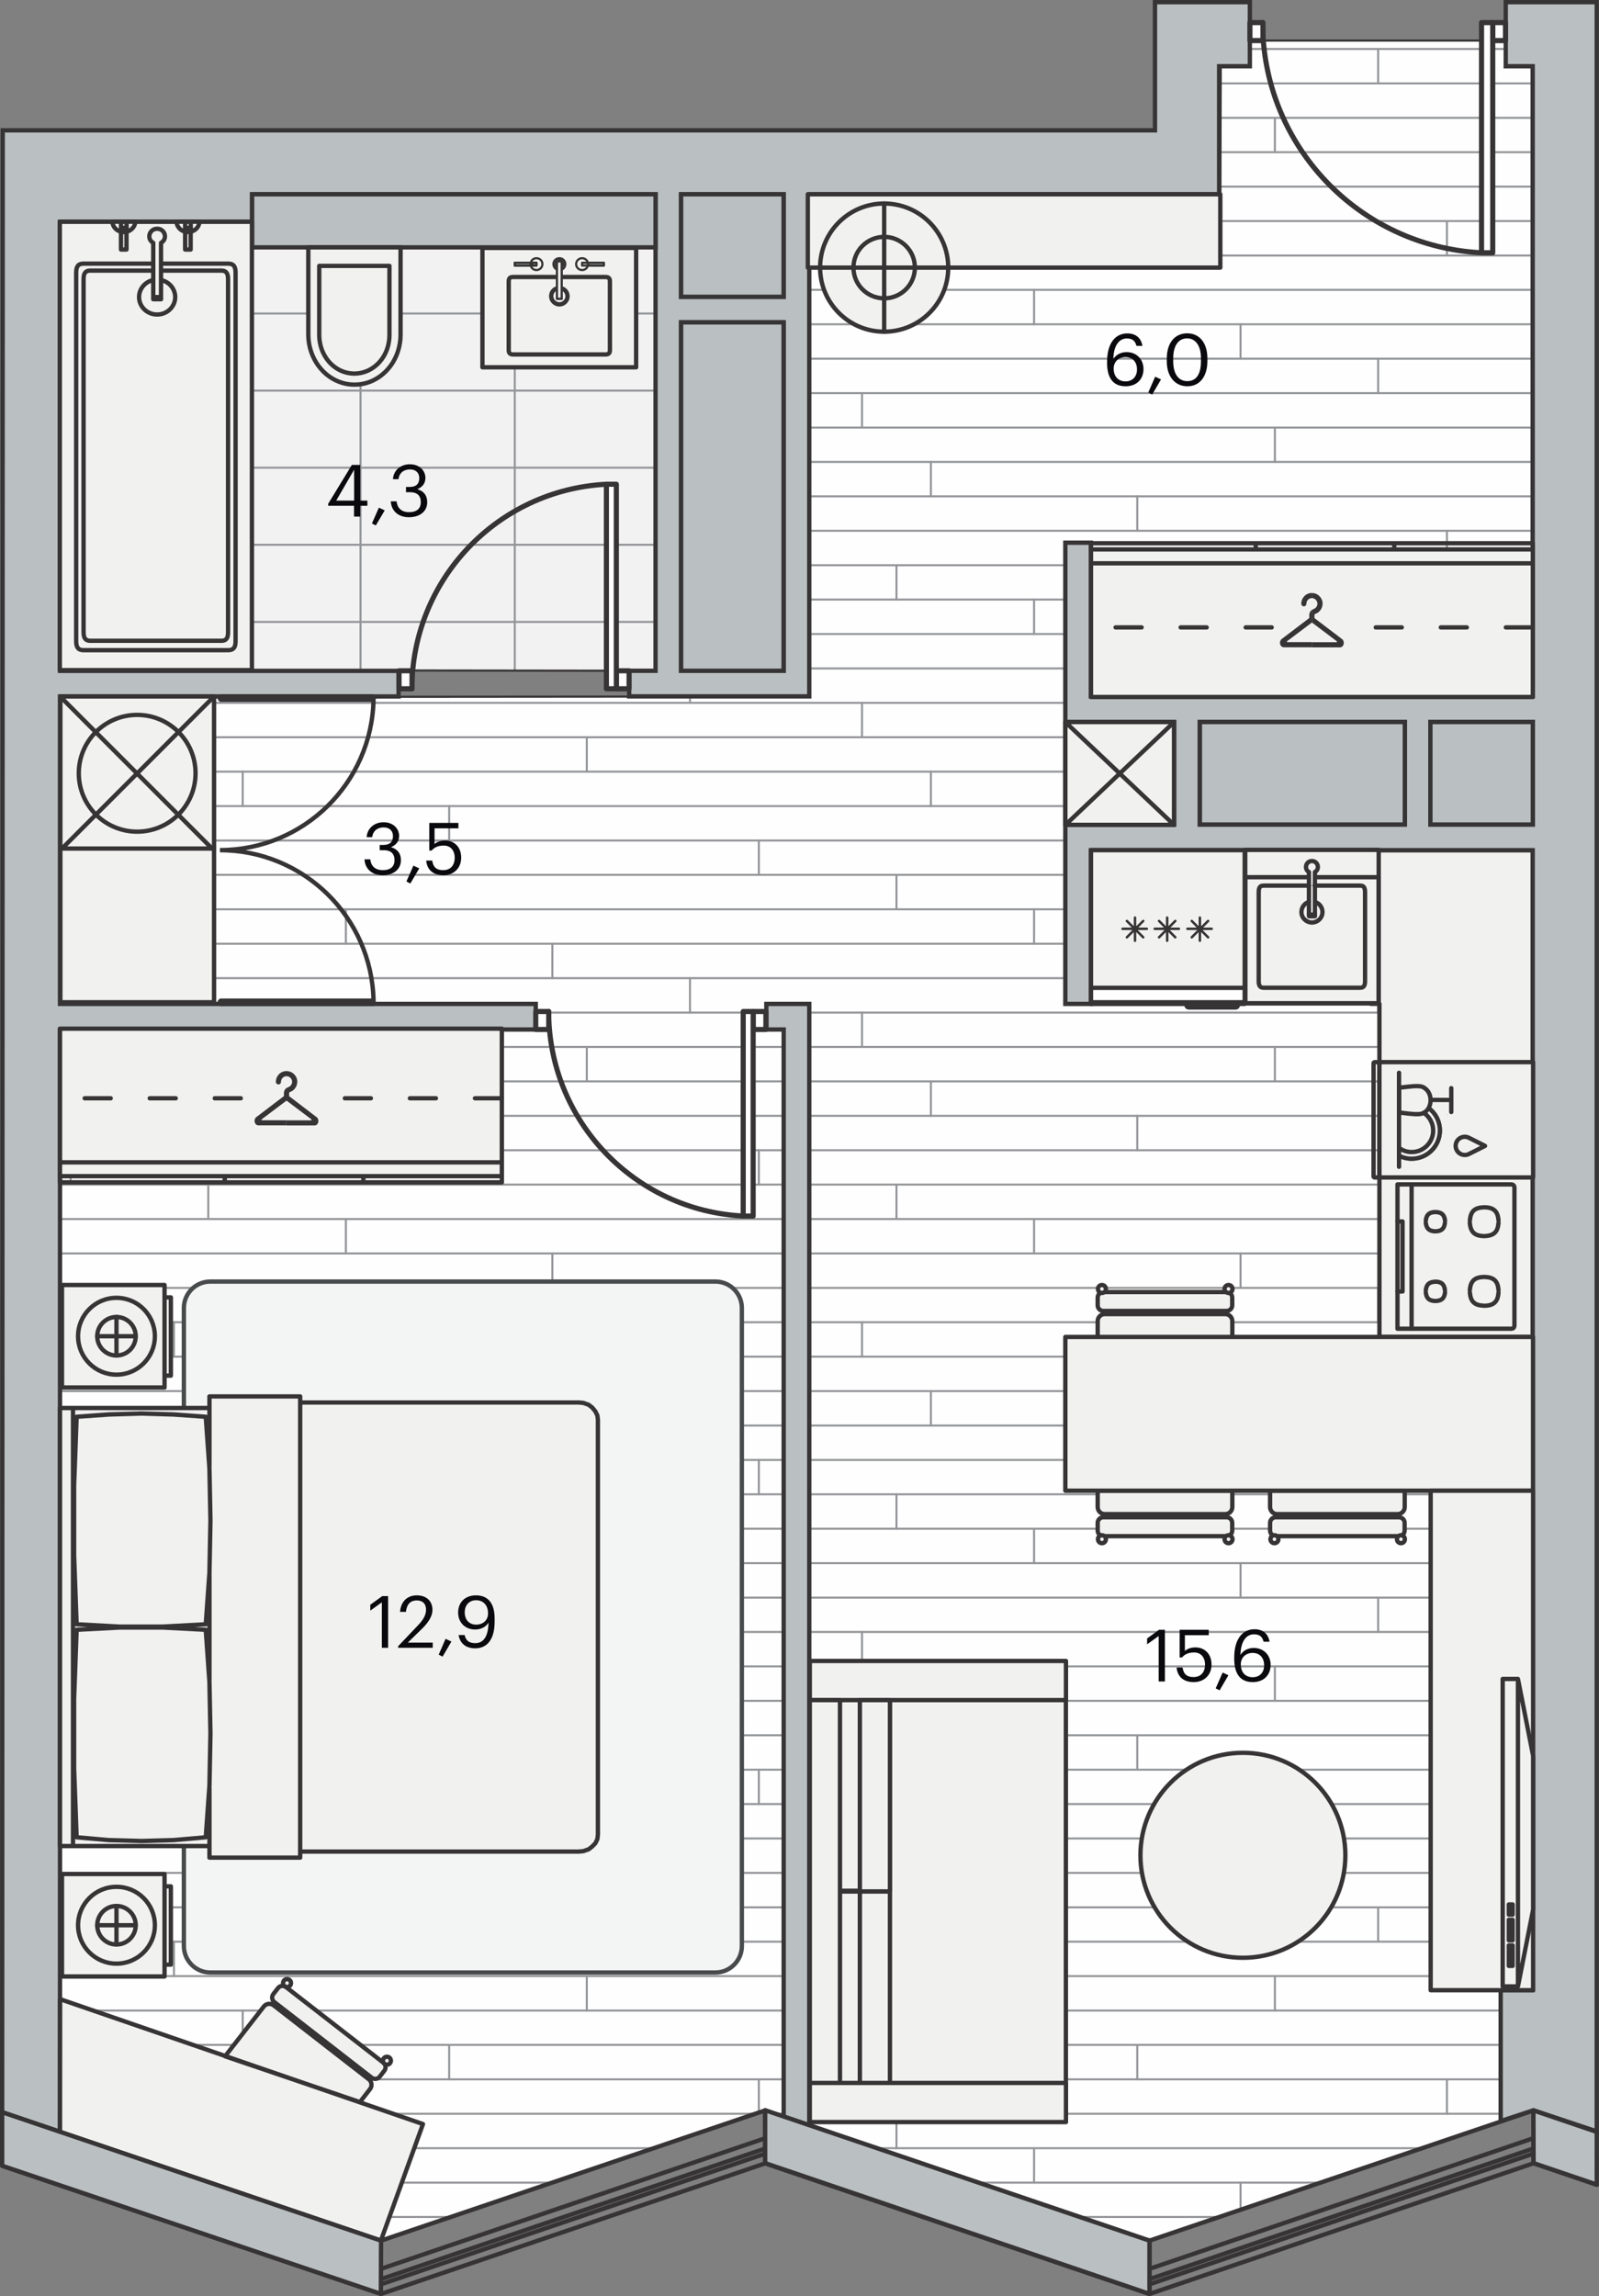 <svg xmlns="http://www.w3.org/2000/svg" xmlns:xlink="http://www.w3.org/1999/xlink" viewBox="0 0 176.96 254.05" enable-background="new 0 0 176.96 254.05"><rect x="0" y="0" width="176.96" height="254.05" fill="#808080" stroke="none"/><g><path fill-rule="evenodd" clip-rule="evenodd" fill="#F3F2F3" d="M72.55 24.54v49.68l-65.93-.08.02-49.6z"/><defs><path id="a" d="M72.55 24.54v49.68l-65.93-.08.02-49.6z"/></defs><clipPath id="b"><use xlink:href="#a" overflow="visible"/></clipPath><g clip-rule="evenodd" stroke="#939598" stroke-width=".225" stroke-linecap="round" stroke-linejoin="round" fill="none" clip-path="url(#b)"><path d="M-27.33 51.75h140.52M-27.33 60.28h140.52M-27.33 43.22h140.52M-27.33 34.69h140.52M-27.33 26.15h140.52M-27.33 17.62h140.52M-27.33 9.09h140.52M-27.33 77.35h140.52M-27.33 85.88h140.52M-27.33 68.81h140.52M22.84 98.15v-93.36M5.77 98.15v-93.36M39.9 98.15v-93.36M74.03 98.15v-93.36M56.97 98.15v-93.36M91.1 98.15v-93.36M108.16 98.15v-93.36"/></g><path clip-rule="evenodd" stroke="#373435" stroke-width=".24" stroke-linecap="round" stroke-linejoin="round" stroke-miterlimit="10" fill="none" d="M72.55 24.54v49.68l-65.93-.08.02-49.6z"/><path fill-rule="evenodd" clip-rule="evenodd" fill="#FEFEFE" d="M6.72 77.13l82.84-.07-.16-55.56h45.65l.05-14.17h3.21v-2.84h28.35v2.84h2.98v212.88h-3.55v14.53l-38.88 13.14-42.53-14.39-42.53 14.43-35.51-12.03z"/><defs><path id="c" d="M6.72 77.13l82.84-.07-.16-55.56h45.65l.05-14.17h3.21v-2.84h28.35v2.84h2.98v212.88h-3.55v14.53l-38.88 13.14-42.53-14.39-42.53 14.43-35.51-12.03z"/></defs><clipPath id="d"><use xlink:href="#c" overflow="visible"/></clipPath><g clip-path="url(#d)"><g clip-rule="evenodd" stroke="#939598" stroke-width=".225" stroke-linecap="round" stroke-linejoin="round" fill="none"><path d="M324.4 1.61h-636.63M324.4 9.23h-636.63M324.4 5.42h-636.63M324.4 51.11h-636.63M324.4 16.84h-636.63M324.4 47.31h-636.63M324.4 13.04h-636.63M324.4 58.73h-636.63M324.4 24.46h-636.63M324.4 54.92h-636.63M324.4 20.65h-636.63M324.4 70.15h-636.63M324.4 35.88h-636.63M324.4 66.34h-636.63M324.4 32.07h-636.63M324.4 77.77h-636.63M324.4 43.5h-636.63M324.4 73.96h-636.63M324.4 39.69h-636.63M324.4 62.54h-636.63M324.4 28.27h-636.63M324.4 119.65h-636.63M324.4 85.38h-636.63M324.4 115.84h-636.63M324.4 81.57h-636.63M324.4 127.27h-636.63M324.4 93h-636.63M324.4 123.46h-636.63M324.4 89.19h-636.63M324.4 138.69h-636.63M324.4 104.42h-636.63M324.4 134.88h-636.63M324.4 100.61h-636.63M324.4 146.3h-636.63M324.4 112.04h-636.63M324.4 142.5h-636.63M324.4 108.23h-636.63M324.4 131.07h-636.63M324.4 96.8h-636.63M324.4 188.19h-636.63M324.4 153.92h-636.63M324.4 184.38h-636.63M324.4 150.11h-636.63M324.4 195.81h-636.63M324.4 161.54h-636.63M324.4 192h-636.63M324.4 157.73h-636.63M324.4 207.23h-636.63M324.4 172.96h-636.63M324.4 203.42h-636.63M324.4 169.15h-636.63M324.4 214.84h-636.63M324.4 180.57h-636.63M324.4 211.04h-636.63M324.4 176.77h-636.63M324.4 199.61h-636.63M324.4 165.34h-636.63M324.4 222.46h-636.63M324.4 252.92h-636.63M324.4 218.65h-636.63M324.4 230.07h-636.63M324.4 226.26h-636.63M324.4 241.5h-636.63M324.4 237.69h-636.63M324.4 249.11h-636.63M324.4 245.3h-636.63M324.4 233.88h-636.63"/></g><path clip-rule="evenodd" stroke="#939598" stroke-width=".225" stroke-linecap="round" stroke-linejoin="round" fill="none" d="M.21 5.42v3.81"/><g clip-rule="evenodd" stroke="#939598" stroke-width=".225" stroke-linecap="round" stroke-linejoin="round" fill="none"><path d="M.21 73.96v3.81M.21 39.69v3.81M7.82 58.73v3.81M7.82 24.46v3.81"/></g><g clip-rule="evenodd" stroke="#939598" stroke-width=".225" stroke-linecap="round" stroke-linejoin="round" fill="none"><path d="M.21 142.5v3.8M.21 108.23v3.81M7.82 127.27v3.8M7.82 93v3.8"/></g><g clip-rule="evenodd" stroke="#939598" stroke-width=".225" stroke-linecap="round" stroke-linejoin="round" fill="none"><path d="M.21 211.04v3.8M.21 176.77v3.8M7.82 195.81v3.8M7.82 161.54v3.8"/></g><g clip-rule="evenodd" stroke="#939598" stroke-width=".225" stroke-linecap="round" stroke-linejoin="round" fill="none"><path d="M.21 245.3v3.81M7.82 230.07v3.81"/></g><path clip-rule="evenodd" stroke="#939598" stroke-width=".225" stroke-linecap="round" stroke-linejoin="round" fill="none" d="M76.36 5.42v3.81M38.28-2.19v3.8M61.13 1.61v3.81M152.52 5.42v3.81M114.44-2.19v3.8M137.29 1.61v3.81"/><g clip-rule="evenodd" stroke="#939598" stroke-width=".225" stroke-linecap="round" stroke-linejoin="round" fill="none"><path d="M76.36 73.96v3.81M76.36 39.69v3.81M83.98 58.73v3.81M83.98 24.46v3.81M38.28 66.34v3.81M38.28 32.07v3.81M49.71 54.92v3.81M49.71 20.65v3.81M61.13 70.15v3.81M61.13 35.88v3.81M64.94 47.31v3.8M64.94 13.04v3.8M19.25 13.04v-3.81M19.25 47.31v-3.81M26.86 51.11v3.81M26.86 16.84v3.81M23.05 62.54v3.8M23.05 28.27v3.8M152.52 73.96v3.81M152.52 39.69v3.81M160.13 58.73v3.81M160.13 24.46v3.81M114.44 66.34v3.81M114.44 32.07v3.81M125.86 54.92v3.81M125.86 20.65v3.81M137.29 70.15v3.81M137.29 35.88v3.81M141.09 47.31v3.8M141.09 13.04v3.8M95.4 13.04v-3.81M95.4 47.31v-3.81M103.02 51.11v3.81M103.02 16.84v3.81M99.21 62.54v3.8M99.21 28.27v3.8"/></g><g clip-rule="evenodd" stroke="#939598" stroke-width=".225" stroke-linecap="round" stroke-linejoin="round" fill="none"><path d="M171.56 13.04v-3.81M171.56 47.31v-3.81M175.36 62.54v3.8M175.36 28.27v3.8"/></g><g clip-rule="evenodd" stroke="#939598" stroke-width=".225" stroke-linecap="round" stroke-linejoin="round" fill="none"><path d="M76.36 142.5v3.8M76.36 108.23v3.81M83.98 127.27v3.8M83.98 93v3.8M38.28 134.88v3.81M38.28 100.61v3.81M49.71 123.46v3.81M49.71 89.19v3.81M61.13 138.69v3.81M61.13 104.42v3.81M64.94 115.84v3.81M64.94 81.57v3.81M19.25 81.57v-3.8M19.25 115.84v-3.81M26.86 119.65v3.81M26.86 85.38v3.81M23.05 131.07v3.81M23.05 96.8v3.81M152.52 142.5v3.8M152.52 108.23v3.81M160.13 127.27v3.8M160.13 93v3.8M114.44 134.88v3.81M114.44 100.61v3.81M125.86 123.46v3.81M125.86 89.19v3.81M137.29 138.69v3.81M137.29 104.42v3.81M141.09 115.84v3.81M141.09 81.57v3.81M95.4 81.57v-3.8M95.4 115.84v-3.81M103.02 119.65v3.81M103.02 85.38v3.81M99.21 131.07v3.81M99.21 96.8v3.81"/></g><g clip-rule="evenodd" stroke="#939598" stroke-width=".225" stroke-linecap="round" stroke-linejoin="round" fill="none"><path d="M171.56 81.57v-3.8M171.56 115.84v-3.81M175.36 131.07v3.81M175.36 96.8v3.81"/></g><g clip-rule="evenodd" stroke="#939598" stroke-width=".225" stroke-linecap="round" stroke-linejoin="round" fill="none"><path d="M76.36 211.04v3.8M76.36 176.77v3.8M83.98 195.81v3.8M83.98 161.54v3.8M38.28 203.42v3.81M38.28 169.15v3.81M49.71 192v3.81M49.71 157.73v3.81M61.13 207.23v3.81M61.13 172.96v3.81M64.94 184.38v3.81M64.94 150.11v3.81M19.25 150.11v-3.81M19.25 184.38v-3.81M26.86 188.19v3.81M26.86 153.92v3.81M23.05 199.61v3.81M23.05 165.34v3.81M152.52 211.04v3.8M152.52 176.77v3.8M160.13 195.81v3.8M160.13 161.54v3.8M114.44 203.42v3.81M114.44 169.15v3.81M125.86 192v3.81M125.86 157.73v3.81M137.29 207.23v3.81M137.29 172.96v3.81M141.09 184.38v3.81M141.09 150.11v3.81M95.4 150.11v-3.81M95.4 184.38v-3.81M103.02 188.19v3.81M103.02 153.92v3.81M99.21 199.61v3.81M99.21 165.34v3.81"/></g><g clip-rule="evenodd" stroke="#939598" stroke-width=".225" stroke-linecap="round" stroke-linejoin="round" fill="none"><path d="M171.56 150.11v-3.81M171.56 184.38v-3.81M175.36 199.61v3.81M175.36 165.34v3.81"/></g><g clip-rule="evenodd" stroke="#939598" stroke-width=".225" stroke-linecap="round" stroke-linejoin="round" fill="none"><path d="M76.36 245.3v3.81M83.98 230.07v3.81M38.28 237.69v3.81M49.71 226.26v3.81M61.13 241.5v3.8M64.94 252.92v3.81M64.94 218.65v3.81M19.25 218.65v-3.81M19.25 252.92v-3.81M26.86 222.46v3.81M23.05 233.88v3.81M152.52 245.3v3.81M160.13 230.07v3.81M114.44 237.69v3.81M125.86 226.26v3.81M137.29 241.5v3.8M141.09 252.92v3.81M141.09 218.65v3.81M95.4 218.65v-3.81M95.4 252.92v-3.81M103.02 222.46v3.81M99.21 233.88v3.81"/></g><g clip-rule="evenodd" stroke="#939598" stroke-width=".225" stroke-linecap="round" stroke-linejoin="round" fill="none"><path d="M171.56 218.65v-3.81M171.56 252.92v-3.81M175.36 233.88v3.81"/></g></g><path clip-rule="evenodd" stroke="#373435" stroke-width=".24" stroke-linecap="round" stroke-linejoin="round" stroke-miterlimit="10" fill="none" d="M6.72 77.13l82.84-.07-.16-55.56h45.65l.05-14.17h3.21v-2.84h28.35v2.84h2.98v212.88h-3.55v14.53l-38.88 13.14-42.53-14.39-42.53 14.43-35.51-12.03z"/><path fill-rule="evenodd" clip-rule="evenodd" fill="#F3F4F4" stroke="#474B4C" stroke-width=".48" stroke-linecap="round" stroke-linejoin="round" stroke-miterlimit="10" d="M23.27 141.8h55.91c1.61 0 2.92 1.32 2.92 2.92v70.61c0 1.61-1.32 2.92-2.92 2.92h-55.91c-1.61 0-2.92-1.32-2.92-2.92v-70.61c0-1.61 1.31-2.92 2.92-2.92z"/><path fill-rule="evenodd" clip-rule="evenodd" fill="#F1F1F0" stroke="#373435" stroke-width=".48" stroke-linecap="round" stroke-linejoin="round" stroke-miterlimit="10" d="M152.66 111.07v36.86h17.01v-53.86h-17.97v17z"/><path fill-rule="evenodd" clip-rule="evenodd" fill="#BABFC1" stroke="#373435" stroke-width=".48" stroke-miterlimit="22.926" d="M138.31.24h-10.49v14.18h-127.52l-.06 216.3v2.99l6.4 2.17v-121.97h52.65v-2.83h-52.65v-34.02h37.47v-2.83h-37.47v-49.69h21.26v-3.04h44.65v52.72h-2.92v2.83h19.93v-55.55h45.36v-14.17h3.4v-7.09h-.01zm-17.57 90.99h9.21v-11.34h-12.05v-19.84h2.83v17.01h48.89v-69.73h-2.98v-7.09h10.07v235.59l-7.01-2.33-3.62 1.19v-14.49h3.54v-126.13h-48.89v17.01h-2.83v-19.85h2.84zm48.9-11.34h-11.34v11.34h11.34v-11.34zm-36.85 0h22.68v11.34h-22.68v-11.34zm-43.23 34.02v121.24l-2.83-.96v-120.28h-1.92v-2.83h4.75v2.83zm-14.18-92.41h11.34v11.34h-11.34v-11.34zm0 14.17h11.34v38.55h-11.34v-38.55z"/><g clip-rule="evenodd" stroke="#373435"><g stroke-width=".567" stroke-linecap="round" stroke-linejoin="round" stroke-miterlimit="10"><path fill-rule="evenodd" fill="#FEFEFE" d="M68.21 74.22h1.41v1.99h-1.41z"/><path d="M67.11 53.58c-12.05.61-21.51 10.56-21.53 22.63" fill="none"/><path fill-rule="evenodd" fill="#FEFEFE" d="M67.11 53.58h1.1v22.63h-1.1zM44.16 74.22h1.44v1.99h-1.44z"/></g><g stroke-width=".567" stroke-linecap="round" stroke-linejoin="round" stroke-miterlimit="10"><path fill-rule="evenodd" fill="#FEFEFE" d="M165.2 2.5h1.41v1.99h-1.41z"/><path d="M163.96 27.97c-13.57-.69-24.22-11.88-24.23-25.47" fill="none"/><path fill-rule="evenodd" fill="#FEFEFE" d="M163.96 2.5h1.24v25.47h-1.24zM138.33 2.5h1.44v1.99h-1.44z"/></g><g stroke-width=".567" stroke-linecap="round" stroke-linejoin="round" stroke-miterlimit="10"><path fill-rule="evenodd" fill="#FEFEFE" d="M83.35 111.92h1.41v1.99h-1.41z"/><path d="M82.25 134.55c-12.05-.61-21.52-10.56-21.53-22.63" fill="none"/><path fill-rule="evenodd" fill="#FEFEFE" d="M82.25 111.92h1.1v22.63h-1.1zM59.29 111.92h1.44v1.99h-1.44z"/></g><g stroke-width=".48" stroke-linejoin="bevel" stroke-miterlimit="22.926" fill="none"><path d="M24.34 110.72h17v.36h-17zM24.34 77.06h17v.36h-17zM41.34 110.72c-.19-9.25-7.75-16.65-17-16.65M41.34 77.41c-.19 9.25-7.75 16.65-17 16.65"/></g></g><g fill-rule="evenodd" clip-rule="evenodd" fill="#BABFC1" stroke="#373435" stroke-width=".48" stroke-miterlimit="22.926"><path d="M132.79 79.89h22.68v11.34h-22.68zM158.3 79.89h11.34v11.34h-11.34zM75.38 21.5h11.34v11.34h-11.34zM75.38 35.67h11.34v38.55h-11.34zM27.9 21.5h44.65v5.87h-44.65z"/></g><g clip-rule="evenodd" stroke="#373435" stroke-width=".48" stroke-linecap="round" stroke-linejoin="round" stroke-miterlimit="10"><path fill-rule="evenodd" fill="#F1F1F0" d="M34.13 27.37h10.2v9.68l-.02.47-.06.48c-.39 2.45-2.28 4.34-4.58 4.54l-.44.02-.45-.02c-2.3-.22-4.16-2.08-4.58-4.54l-.06-.47-.02-.48v-9.68z"/><path d="M35.35 29.42h7.75v7.72l-.02.36-.05.37c-.3 1.86-1.73 3.29-3.48 3.45l-.33.02-.34-.02c-1.75-.16-3.16-1.58-3.48-3.45l-.05-.36-.02-.36v-7.73z" fill="none"/></g><g fill-rule="evenodd" clip-rule="evenodd" fill="#F1F1F0" stroke="#373435" stroke-width=".48" stroke-linecap="round" stroke-linejoin="round" stroke-miterlimit="10"><path d="M23.18 174.01l.11-5.77-.11-5.71-.02-.31-.39-5.46-3.56-.26-3.55-.1-3.62.1-3.56.26-.28 7.66v7.65l.28 7.65 4.77.26h4.76l4.76-.26.39-5.46zM66.17 202.99v-45.92l-.06-.46-.23-.46-.34-.41-.4-.31-.57-.2-.52-.05h-30.83v49.69h30.83l.52-.05.57-.2.4-.31.34-.35.23-.46zM33.22 154.62v-.11h-10.04v7.71h-.02l.02.31.11 5.71-.11 5.77-.02.25h.02v11.58h-.02l.02.26.11 5.71-.11 5.77-.02.25h.02v7.71h10.04v-50.77zM23.18 197.58l.11-5.77-.11-5.71-.02-.26-.39-5.51-4.76-.25h-4.76l-4.77.25-.28 7.66v7.65l.28 7.65 3.56.31 3.62.1 3.55-.1 3.56-.31.39-5.46zM23.18 155.94v-.15h-15.1v48.47h15.1v-6.43h-.02l-.39 5.46-3.56.31-3.55.1-3.62-.1-3.56-.31-.28-7.65v-7.65l.28-7.66 4.77-.25h4.76l4.76.25.39 5.51h.02v-11.58h-.02l-.39 5.46-4.76.26h-4.76l-4.77-.26-.28-7.65v-7.65l.28-7.66 3.56-.25 3.62-.11 3.55.11 3.56.25.39 5.46h.02v-5.77zM6.64 155.79h1.44v48.47h-1.44z"/></g><g clip-rule="evenodd" stroke="#373435" stroke-width=".48" stroke-linecap="round" stroke-linejoin="round" stroke-miterlimit="10"><path fill-rule="evenodd" fill="#F1F1F0" d="M154.66 131.05v15.97h12.54c.28 0 .4-.12.4-.4v-15.17c0-.28-.12-.4-.4-.4h-12.54z"/><path d="M159.91 142.75c-.08-.64-.35-.9-1-.94M158.92 143.95c.64-.04.92-.3 1-.94M158.79 141.82c-.64.04-.92.3-1 .94M157.79 143.01c.08.64.35.9 1 .94M165.84 142.75c-.08-1.01-.51-1.42-1.53-1.46M164.32 144.48c1.01-.04 1.44-.45 1.52-1.46M162.67 143.01c.08 1.01.51 1.42 1.53 1.46M159.91 135.3c-.08.64-.35.9-1 .94M158.92 134.11c.64.04.92.3 1 .94M158.79 136.24c-.64-.04-.92-.3-1-.94M157.79 135.05c.08-.64.35-.9 1-.94M165.84 135.3c-.08 1.01-.51 1.42-1.53 1.47M164.32 133.58c1.01.04 1.44.45 1.52 1.46M164.19 136.77c-1.01-.04-1.44-.45-1.53-1.47M162.67 135.05c.08-1.01.51-1.43 1.53-1.46M154.66 135.15h.56v7.75h-.56M156.22 131.05v15.96M164.19 141.29c-1.01.04-1.44.45-1.53 1.46" fill="none"/></g><g fill-rule="evenodd" clip-rule="evenodd" fill="#F1F1F0" stroke="#373435" stroke-width=".48" stroke-linecap="round" stroke-linejoin="round" stroke-miterlimit="10"><path d="M121.48 148h14.9v-1.82c0-.43-.35-.78-.78-.78h-13.34c-.43 0-.78.35-.78.78v1.82zM122.1 142.96h13.65c.34 0 .62.28.62.62v.85c0 .34-.28.62-.62.62h-13.65c-.34 0-.62-.28-.62-.62v-.85c0-.34.28-.62.62-.62z"/><circle cx="121.95" cy="142.62" r=".44"/><circle cx="135.96" cy="142.62" r=".44"/></g><g fill-rule="evenodd" clip-rule="evenodd" fill="#F1F1F0" stroke="#373435" stroke-width=".48" stroke-linecap="round" stroke-linejoin="round" stroke-miterlimit="10"><path d="M121.48 164.93h14.9v1.82c0 .43-.35.78-.78.78h-13.34c-.43 0-.78-.35-.78-.78v-1.82zM122.1 169.97h13.65c.34 0 .62-.28.62-.62v-.85c0-.34-.28-.62-.62-.62h-13.65c-.34 0-.62.28-.62.62v.85c0 .34.28.62.62.62z"/><circle cx="121.95" cy="170.31" r=".44"/><circle cx="135.96" cy="170.31" r=".44"/></g><g fill-rule="evenodd" clip-rule="evenodd" fill="#F1F1F0" stroke="#373435" stroke-width=".48" stroke-linecap="round" stroke-linejoin="round" stroke-miterlimit="10"><path d="M140.56 164.93h14.9v1.82c0 .43-.35.78-.78.78h-13.34c-.43 0-.78-.35-.78-.78v-1.82zM141.18 169.97h13.65c.34 0 .62-.28.62-.62v-.85c0-.34-.28-.62-.62-.62h-13.65c-.34 0-.62.28-.62.62v.85c0 .34.28.62.62.62z"/><circle cx="141.04" cy="170.31" r=".44"/><circle cx="155.04" cy="170.31" r=".44"/></g><g clip-rule="evenodd" stroke="#373435" stroke-width=".48" stroke-linecap="round" stroke-linejoin="round" stroke-miterlimit="10"><path fill-rule="evenodd" fill="#F1F1F0" d="M6.68 77.06h17.01v17.01h-17.01z"/><circle fill-rule="evenodd" fill="#F1F1F0" cx="15.18" cy="85.56" r="6.46"/><path fill="none" d="M6.68 94.07l17.01-17.01M23.65 94.07l-16.93-16.94"/></g><g clip-rule="evenodd" stroke="#373435" stroke-width=".48"><path fill-rule="evenodd" fill="#F1F1F0" stroke-linecap="round" stroke-linejoin="round" stroke-miterlimit="10" d="M6.62 24.54h21.26v49.61h-21.26z"/><path stroke-linecap="round" stroke-linejoin="round" stroke-miterlimit="10" d="M16.96 29.17h-7.71c-.58 0-.82.29-.82.99v40.79c0 .7.24.99.82.99h16c.58 0 .82-.29.82-.99v-40.79c0-.7-.24-.99-.82-.99h-7.71M16.98 29.94h-6.99c-.53 0-.74.28-.74.95v39.06c0 .67.22.95.74.95h14.51c.53 0 .74-.28.74-.95v-39.06c0-.67-.22-.95-.74-.95h-6.99" fill="none"/><ellipse stroke-miterlimit="22.926" cx="17.39" cy="32.87" rx="2" ry="1.93" fill="none"/><path fill-rule="evenodd" fill="#F1F1F0" stroke-linecap="round" stroke-linejoin="round" stroke-miterlimit="10" d="M16.96 32.87h.86v.24h-.86zM17.82 32.87h-.86v-6c-.77-.42-.45-1.56.43-1.56s1.2 1.13.43 1.56v6z"/><g fill-rule="evenodd" fill="#F1F1F0" stroke-linecap="round" stroke-linejoin="round" stroke-miterlimit="10"><path d="M14.01 25.64c-.1.03-.21.04-.31.04s-.21-.01-.3-.04v-.48c.09.04.2.06.3.06l.15-.02.17-.04v.48zM14.01 25.64c-.1.03-.21.04-.31.04s-.21-.01-.3-.04v-.48c.09.04.2.06.3.06l.15-.02.17-.04v.48zM13.84 25.21l-.15.02c-.1 0-.21-.02-.3-.06v-.63h.62v.63l-.17.04zM14.01 25.64c.53-.12.93-.56.97-1.11h-2.55c.04.55.44.99.97 1.11h.61zM13.39 27.61v-2.38l.3.03.31-.03v2.38h-.61zM21.11 25.64c-.1.03-.21.04-.31.04s-.21-.01-.3-.04v-.48c.09.04.2.06.3.06l.15-.02.17-.04v.48zM21.11 25.64c-.1.03-.21.04-.31.04s-.21-.01-.3-.04v-.48c.09.04.2.06.3.06l.15-.02.17-.04v.48zM20.94 25.21l-.15.02c-.1 0-.21-.02-.3-.06v-.63h.62v.63l-.17.04zM21.11 25.64c.53-.12.93-.56.97-1.11h-2.55c.04.55.44.99.97 1.11h.61zM20.49 27.61v-2.38l.3.03.31-.03v2.38h-.61z"/></g></g><g clip-rule="evenodd" stroke="#373435" stroke-linecap="round" stroke-linejoin="round" stroke-miterlimit="10"><path fill-rule="evenodd" fill="#F1F1F0" stroke-width=".48" d="M53.39 27.43h17.01v13.21h-17.01z"/><path fill-rule="evenodd" fill="#F1F1F0" stroke-width=".24" d="M56.97 29.07h1.76l-.02.16.02.16h-1.76v-.32zM56.97 29.07h1.76l-.02.16.02.16h-1.76v-.32zM58.73 29.38l-.02-.16.02-.15h.25l-.03.15.01.08.02.08h-.25zM58.73 29.38l-.02-.16.02-.15h.25l-.03.15.01.08.02.08h-.25zM58.96 29.3l-.01-.08.03-.16h.38v.32h-.38l-.02-.08zM64.42 29.38v-.32h.38l.03.15-.01.08-.03.08h-.37zM64.42 29.38v-.32h.38l.03.15-.01.08-.03.08h-.37zM65.06 29.38h-.26l.03-.08.01-.08-.03-.15h.25l.02.15-.02.16zM65.4 29.38h-.34l.02-.16-.02-.15h1.76v.32h-1.42zM65.4 29.38h-.34l.02-.16-.02-.15h1.76v.32h-1.42zM58.73 29.38c.07.29.32.5.64.5.36 0 .66-.29.66-.66 0-.36-.29-.65-.66-.65-.31 0-.57.21-.64.5v.31z"/><path fill-rule="evenodd" fill="#F1F1F0" stroke-width=".48" d="M61.54 31.94c-.39.17-.61.59-.52 1.01.09.42.46.72.89.73.42 0 .79-.31.88-.72.08-.42-.13-.84-.52-1.01h-.73z"/><path fill-rule="evenodd" fill="#F1F1F0" stroke-width=".24" d="M61.64 29.54c-.3-.25-.12-.73.27-.73s.56.48.26.73h-.53zM61.64 29.83c-.28-.13-.44-.43-.38-.74.06-.3.33-.52.65-.52.31 0 .58.21.64.52.06.3-.09.61-.38.74h-.53zM61.64 29.54v-.61h.52v4.13h-.52v-3.23z"/><path stroke-width=".48" d="M62.16 30.65h4.85c.35 0 .49.15.49.49v7.59c0 .35-.15.49-.49.49h-10.22c-.35 0-.49-.15-.49-.49v-7.59c0-.35.14-.49.49-.49h4.85" fill="none"/><path fill-rule="evenodd" fill="#F1F1F0" stroke-width=".24" d="M58.73 29.07h-1.76v.31h2.4v-.31h-.39zM58.73 29.07h-1.76v.31h2.4v-.31h-.39zM65.06 29.38c-.07.29-.32.5-.64.5-.36 0-.66-.29-.66-.66 0-.36.29-.65.66-.65.31 0 .57.21.64.5v.31zM65.06 29.07h1.76v.31h-2.4v-.31h.38zM65.06 29.07h1.76v.31h-2.4v-.31h.38zM61.64 29.54v-.61h.52v4.13h-.52v-3.23z"/></g><g clip-rule="evenodd" stroke="#373435"><g stroke-width=".48" stroke-linecap="round" stroke-linejoin="round" stroke-miterlimit="10"><path d="M152.43 130.28h-.32c-.05-.01-.09-.05-.1-.1v-12.55c.01-.05.05-.09.1-.1h.27" fill="none"/><path fill-rule="evenodd" fill="#F1F1F0" d="M152.66 117.52h17.01v12.76h-17.01z"/></g><path stroke-width=".216" stroke-miterlimit="22.926" fill="none" d="M160.13 123.37h.01M159.99 120.47"/><g stroke-width=".368" stroke-linejoin="bevel" stroke-miterlimit="22.926" fill="none"><path d="M154.86 127.02c.77.56 1.8.6 2.61.11.81-.49 1.25-1.42 1.12-2.36-.08-.53-.33-1.01-.7-1.37M154.86 127.93c1.05.51 2.3.4 3.25-.29.95-.69 1.43-1.85 1.26-3.01-.1-.68-.42-1.3-.89-1.77"/></g><path stroke-width=".48" stroke-linecap="round" stroke-linejoin="round" stroke-miterlimit="22.926" d="M158.55 121.7l2.06.01v-1.31 2.64m-5.77-2.7v2.75l.47.06c.74.09 1.7.22 2.14.04l.09-.04.03-.02.06-.03.21-.16.18-.2.02-.03c.09-.13.15-.27.2-.43.05-.16.08-.33.08-.49v-.12c-.01-.17-.03-.34-.08-.49-.05-.15-.11-.29-.2-.42l-.01-.01-.02-.03-.18-.2-.21-.16-.06-.03v-.01l-.03-.02-.09-.04c-.44-.17-1.4-.05-2.14.04l-.46.04z" fill="none"/><path fill-rule="evenodd" fill="#F1F1F0" stroke-width=".48" stroke-linecap="round" stroke-linejoin="round" stroke-miterlimit="10" d="M162.56 125.89l1.79.9-1.79.9c-.42.21-.94.1-1.24-.27-.3-.37-.3-.9 0-1.27.3-.36.82-.48 1.24-.26z"/><path stroke-width=".48" stroke-linecap="round" stroke-linejoin="round" stroke-miterlimit="22.926" d="M157.57 123.13c.63.43 1.04 1.15 1.04 1.96 0 1.31-1.06 2.38-2.38 2.38-.53 0-1.01-.17-1.4-.46M158.12 122.61c.75.57 1.23 1.47 1.23 2.48 0 1.72-1.4 3.12-3.12 3.12-.5 0-.98-.12-1.4-.33M154.83 129.1v-10.4" fill="none"/></g><path fill-rule="evenodd" clip-rule="evenodd" fill="#F1F1F0" stroke="#373435" stroke-width=".48" stroke-linecap="round" stroke-linejoin="round" stroke-miterlimit="10" d="M158.33 164.93h11.34v55.28h-11.34zM117.9 147.93h51.76v17.01h-51.76z"/><g clip-rule="evenodd"><path fill-rule="evenodd" fill="#F1F1F0" d="M166.3 185.77h1.69l1.68 8.51v17.01l-1.68 8.19v.31h-1.69z"/><g stroke="#373435" stroke-width=".48" stroke-linecap="round" stroke-linejoin="round" stroke-miterlimit="10" fill="none"><path d="M166.3 185.77v34.02M166.3 219.79h1.69M167.99 219.79l1.68-8.5M169.67 211.29v-17.01M169.67 194.28l-1.68-8.51M167.99 185.77h-1.69M166.98 217.52v-2.27M166.98 215.25h.42M167.4 215.25v2.27M167.4 217.52h-.42M166.98 214.69v-2.27M166.98 212.42h.42M167.4 212.42v2.27M167.4 214.69h-.42M166.98 211.85v-1.13M166.98 210.72h.42M167.4 210.72v1.13M167.4 211.85h-.42M167.99 185.77v34.02"/></g></g><circle fill-rule="evenodd" clip-rule="evenodd" fill="#F1F1F0" stroke="#373435" stroke-width=".48" stroke-linecap="round" stroke-linejoin="round" stroke-miterlimit="10" cx="137.55" cy="205.28" r="11.34"/><g fill-rule="evenodd" clip-rule="evenodd" fill="#F1F1F0" stroke="#373435" stroke-width=".48" stroke-linecap="round" stroke-linejoin="round" stroke-miterlimit="10"><path d="M6.64 235.89l35.51 12.03 4.66-12.9-40.16-13.82zM24.91 227.52l14.92 5.07 1.12-1.44c.26-.34.2-.83-.14-1.09l-10.53-8.18c-.34-.26-.83-.2-1.09.14l-4.28 5.5zM31.65 219.86l10.78 8.37c.27.21.32.6.11.88l-.52.67c-.21.27-.6.32-.88.11l-10.78-8.37c-.27-.21-.32-.6-.11-.88l.52-.67c.21-.27.61-.32.88-.11z"/><ellipse transform="matrix(.613 -.79 .79 .613 -161.095 109.94)" cx="31.74" cy="219.5" rx=".44" ry=".44"/><ellipse transform="matrix(.613 -.79 .79 .613 -163.605 122.001)" cx="42.8" cy="228.09" rx=".44" ry=".44"/></g><g fill-rule="evenodd" clip-rule="evenodd" fill="#F1F1F0" stroke="#373435" stroke-width=".48" stroke-linecap="round" stroke-linejoin="round" stroke-miterlimit="10"><path d="M92.96 188.11h25.01v-4.33h-28.35v4.33zM92.96 230.47v-42.37h-3.34v42.37zM117.97 234.8v-4.33h-28.35v4.33zM92.96 230.47v-21.18h2.2v21.18h-.87zM95.16 188.1h3.34v21.18h-3.34zM98.49 188.11h19.47v42.36h-19.47zM95.16 230.47v-21.18h3.33v21.18h-1.31zM92.96 209.21v-21.1h2.2v21.1h-.87z"/></g><g clip-rule="evenodd" stroke="#373435" stroke-width=".48" stroke-linecap="round" stroke-linejoin="round" stroke-miterlimit="10"><path fill-rule="evenodd" fill="#F1F1F0" d="M137.81 94.04h14.77v16.97h-14.77z"/><path fill="none" d="M144.85 97.06h-7.04v13.95h14.77v-13.95h-7.04M144.89 97.99h-5.05c-.25 0-.41.09-.48.3-.04.1-.06.24-.06.41v9.88c0 .24.04.41.12.53.09.12.22.18.42.18h10.69c.2 0 .33-.06.42-.18.08-.12.12-.29.12-.53v-9.88c0-.17-.02-.3-.06-.41-.07-.21-.23-.3-.48-.3h-5.05M144.87 99.79c-.32.09-.58.32-.72.61-.07.15-.12.32-.12.5M144.03 100.91c0 .32.12.6.32.8.38.4 1.03.51 1.54.13l.15-.13c.35-.36.4-.89.2-1.3-.13-.28-.38-.51-.72-.61M145.52 101.2v-4.71c.58-.33.34-1.22-.33-1.22s-.91.89-.33 1.22v4.71"/><path fill-rule="evenodd" fill="#F1F1F0" d="M144.87 101.2h.65v.18h-.65z"/></g><g clip-rule="evenodd" stroke="#373435" stroke-linecap="round" stroke-linejoin="round"><g fill-rule="evenodd" fill="#F1F1F0" stroke-width=".48" stroke-miterlimit="10"><path d="M120.74 94.07h17.01v17.01h-17.01zM120.74 109.3h17.01v1.6h-17.01zM137.05 110.9h-5.8c0 .34.1.57.3.57h5.2c.2 0 .3-.23.3-.57z"/></g><g stroke-width=".274" stroke-miterlimit="22.926" fill="none"><path d="M125.61 104.09v-2.56M126.52 103.71l-1.81-1.81M126.52 101.9l-1.81 1.81M126.92 102.77h-2.69M129.17 104.09v-2.56M130.07 103.71l-1.8-1.81M130.07 101.9l-1.8 1.81M130.47 102.77h-2.68M132.79 104.09v-2.56M133.7 103.71l-1.81-1.81M133.7 101.9l-1.81 1.81M134.1 102.77h-2.69"/></g></g><path fill-rule="evenodd" clip-rule="evenodd" fill="#F1F1F0" stroke="#373435" stroke-width=".48" stroke-linecap="round" stroke-linejoin="round" stroke-miterlimit="10" d="M6.68 93.89h17.01v17.01h-17.01z"/><g clip-rule="evenodd" stroke="#373435" stroke-width=".48" stroke-linecap="round" stroke-linejoin="round" stroke-miterlimit="10"><path fill-rule="evenodd" fill="#F1F1F0" d="M117.9 79.89h12.03v11.38h-12.03z"/><path fill="none" d="M129.94 79.89l-12.04 11.39v-11.39l12.04 11.39"/></g><path fill-rule="evenodd" clip-rule="evenodd" fill="#F1F1F0" stroke="#373435" stroke-width=".48" stroke-linecap="round" stroke-linejoin="round" stroke-miterlimit="10" d="M89.4 21.5h45.65v8.11h-45.65z"/><g clip-rule="evenodd" stroke="#373435" stroke-width=".48" stroke-linecap="round" stroke-linejoin="round" stroke-miterlimit="10"><circle fill-rule="evenodd" fill="#F1F1F0" cx="97.85" cy="29.61" r="6.83"/><circle fill-rule="evenodd" fill="#F1F1F0" cx="97.85" cy="29.61" r="7.09"/><circle fill-rule="evenodd" fill="#F1F1F0" cx="97.85" cy="29.61" r="3.4"/><path fill="none" d="M97.85 22.52v14.19M90.76 29.61h14.19"/></g><g clip-rule="evenodd"><g stroke="#373435" stroke-width=".48" stroke-linecap="round" stroke-linejoin="round" stroke-miterlimit="10"><path fill-rule="evenodd" fill="#F1F1F0" d="M120.74 60.11h48.9v17.01h-48.9zM169.64 62.33h-48.9 48.9zM154.3 60.11h15.33v.68h-15.33zM138.97 60.11h15.33v.68h-15.33zM120.74 60.11h18.23v.68h-18.23z"/><path stroke-dasharray="2.879,4.319" fill="none" d="M169.53 69.42h-48.79"/></g><path stroke="#F1F1F0" stroke-width="2.64" stroke-linecap="round" stroke-linejoin="round" d="M142.44 70.95l2.72-2.05h.06l2.72 2.05c.04.03.02.11-.03.11h-5.45c-.04-.01-.06-.08-.02-.11zm6.08-.24l-3.05-2.32v-.35c0-.05.03-.09.08-.11.24-.08.45-.23.59-.43.15-.21.23-.46.23-.72 0-.31-.13-.6-.35-.82-.22-.22-.51-.34-.82-.35-.32 0-.62.12-.85.34-.23.22-.35.53-.35.85 0 .16.13.29.29.29.16 0 .28-.13.28-.29 0-.17.07-.32.18-.44.12-.12.28-.18.44-.18.33 0 .6.28.61.61 0 .27-.17.51-.43.6-.28.09-.48.35-.48.65v.35l-3.05 2.32c-.16.12-.23.35-.18.56.05.21.22.36.41.36h6.2c.19 0 .36-.14.41-.36.07-.22 0-.44-.16-.56z" fill="none"/><path fill-rule="evenodd" fill="#373435" d="M145.19 68.89l.03.01 2.72 2.05c.04.03.02.11-.03.11h-2.72v.57h3.1c.19 0 .36-.14.41-.36.05-.21-.02-.44-.18-.56l-3.05-2.32v-.35c0-.05.03-.09.08-.11.24-.08.45-.23.59-.43.15-.21.23-.46.23-.72 0-.31-.13-.6-.35-.82-.22-.22-.51-.34-.82-.35h-.02v.57h.01c.33 0 .6.28.61.61 0 .27-.17.51-.43.6l-.19.1v1.4zm-2.75 2.06l2.72-2.05.03-.01v-1.41c-.18.13-.29.33-.29.55v.35l-3.05 2.32c-.16.12-.23.35-.18.56.05.21.22.36.41.36h3.1v-.57h-2.72c-.04 0-.06-.07-.02-.1zm2.75-5.34v.57c-.16 0-.32.06-.43.18-.12.12-.18.27-.18.44 0 .16-.13.29-.28.29-.16 0-.29-.13-.29-.29 0-.32.13-.62.35-.85.22-.22.51-.34.83-.34z"/></g><g clip-rule="evenodd"><g stroke="#373435" stroke-width=".48" stroke-linecap="round" stroke-linejoin="round" stroke-miterlimit="10"><path fill-rule="evenodd" fill="#F1F1F0" d="M6.64 113.82h48.9v17.01h-48.9zM55.54 128.61h-48.9 48.9zM40.21 130.14h15.33v.68h-15.33zM24.88 130.14h15.33v.68h-15.33zM6.64 130.14h18.23v.68h-18.23z"/><path stroke-dasharray="2.879,4.319" fill="none" d="M55.44 121.52h-48.8"/></g><path stroke="#F1F1F0" stroke-width="2.64" stroke-linecap="round" stroke-linejoin="round" d="M28.96 123.85l2.72-2.05h.06l2.72 2.05c.04.03.02.11-.03.11h-5.45c-.04-.01-.06-.08-.02-.11zm6.08-.24l-3.04-2.32v-.35c0-.05.03-.09.08-.11.24-.08.45-.23.59-.43.15-.21.23-.46.23-.72 0-.31-.13-.6-.35-.82-.22-.22-.51-.34-.82-.35-.32 0-.62.12-.85.34-.23.22-.35.53-.35.85 0 .16.13.29.29.29.16 0 .28-.13.28-.29 0-.17.07-.32.18-.44.12-.12.28-.18.44-.18.33 0 .6.28.61.61 0 .27-.17.51-.43.6-.28.09-.48.35-.48.65v.35l-3.05 2.32c-.16.12-.23.35-.18.56.05.21.22.36.41.36h6.2c.19 0 .36-.14.41-.36.06-.22-.01-.44-.17-.56z" fill="none"/><path fill-rule="evenodd" fill="#373435" d="M31.71 121.79l.03.01 2.72 2.05c.04.03.02.11-.03.11h-2.72v.57h3.1c.19 0 .36-.14.41-.36.05-.21-.02-.44-.18-.56l-3.04-2.32v-.35c0-.05.03-.09.08-.11.24-.08.45-.23.59-.43.15-.21.23-.46.23-.72 0-.31-.13-.6-.35-.82-.22-.22-.51-.34-.82-.35h-.02v.57h.01c.33 0 .6.28.61.61 0 .27-.17.51-.43.6l-.19.1v1.4zm-2.75 2.06l2.72-2.05.03-.01v-1.41c-.18.13-.29.33-.29.55v.35l-3.05 2.32c-.16.12-.23.35-.18.56.05.21.22.36.41.36h3.1v-.57h-2.72c-.04 0-.06-.07-.02-.1zm2.75-5.34v.57c-.16 0-.32.06-.43.18-.12.12-.18.27-.18.44 0 .16-.13.29-.28.29-.16 0-.29-.13-.29-.29 0-.32.13-.62.35-.85.22-.22.52-.34.83-.34z"/></g><g clip-rule="evenodd" stroke="#373435" stroke-width=".48" stroke-linecap="round" stroke-linejoin="round" stroke-miterlimit="10"><g fill-rule="evenodd" fill="#F1F1F0"><path d="M6.86 207.35h11.35v11.34h-11.35zM18.21 208.72h.7v8.66h-.7z"/></g><circle fill-rule="evenodd" fill="#F1F1F0" cx="12.89" cy="213.02" r="4.25"/><circle fill-rule="evenodd" fill="#F1F1F0" cx="12.89" cy="213.02" r="2.13"/><path fill="none" d="M12.89 215.14v-4.25M10.76 213.02h4.25"/></g><g clip-rule="evenodd" stroke="#373435" stroke-width=".48" stroke-linecap="round" stroke-linejoin="round" stroke-miterlimit="10"><g fill-rule="evenodd" fill="#F1F1F0"><path d="M6.86 142.18h11.35v11.34h-11.35zM18.21 143.55h.7v8.66h-.7z"/></g><circle fill-rule="evenodd" fill="#F1F1F0" cx="12.89" cy="147.85" r="4.25"/><circle fill-rule="evenodd" fill="#F1F1F0" cx="12.89" cy="147.85" r="2.13"/><path fill="none" d="M12.89 149.98v-4.26M10.76 147.85h4.25"/></g><g clip-rule="evenodd" stroke="#373435" stroke-width=".48" stroke-linecap="round" stroke-linejoin="round" stroke-miterlimit="22.926" fill="none"><path d="M176.72 241.74l-7.01-2.38-42.5 14.46-42.53-14.45-42.52 14.45m42.51-14.46v-5.85m-42.52 20.3v-5.89m85.06 5.89v-5.93m42.5-8.53v-5.84m7.01 2.38l-7.01-2.38-42.5 14.41-42.53-14.41-42.52 14.41m134.56-7.25l-7.01-2.38-42.5 14.46-42.53-14.45-42.52 14.45m134.56-12.65l-7.01-2.38-42.5 14.46-42.53-14.45-42.52 14.45m134.56-13.21l-7.01-2.39-42.5 14.46-42.53-14.45-42.52 14.45M42.15 253.81l-41.91-14.17m41.91 8.28v5.89m0-5.89l-41.91-14.21m41.91 19.03l-41.91-14.13m41.91 13.56l-41.91-14.24m41.91 13.11l-41.91-14.24"/></g><path fill-rule="evenodd" clip-rule="evenodd" fill="#BABFC1" stroke="#373435" stroke-width=".48" stroke-linejoin="round" stroke-miterlimit="22.926" d="M176.72 241.72l-7-2.38-.02-5.83 7.01 2.38v5.83h.01zm-49.51 12.09l-42.53-14.47v-5.85l42.53 14.43v5.89zm-85.06 0l-41.91-14.18v-5.92l41.93 14.21-.02 5.89z"/><g fill-rule="evenodd" clip-rule="evenodd" fill="#0A0A0E"><path d="M128.23 186.05h.69v-5.72h-.65l-1.32.96v.65l1.28-.92zM132.12 186.12c1.09 0 1.96-.74 1.96-1.94 0-1.17-.75-1.9-1.78-1.9-.54 0-.94.18-1.17.39v-1.74h2.64v-.6h-3.22v3.06h.26c.3-.34.69-.55 1.35-.55.73 0 1.2.53 1.2 1.34 0 .86-.48 1.38-1.26 1.38-.87 0-1.12-.43-1.23-1.06h-.66c.09.94.68 1.62 1.91 1.62zM134.97 187.03l.98-1.67-.64-.3-.77 1.75zM138.64 186.12c1.21 0 1.98-.77 1.98-1.91 0-1.05-.74-1.87-1.87-1.87-.66 0-1.2.31-1.47.78.03-1.51.64-2.29 1.5-2.29.64 0 .93.29 1.06.82h.66c-.15-.92-.78-1.38-1.67-1.38-1.31 0-2.24 1.07-2.24 3.13v.14c0 1.41.49 2.58 2.05 2.58zm0-.54c-.77 0-1.32-.5-1.32-1.43 0-.74.54-1.26 1.31-1.26.78 0 1.27.54 1.27 1.36.01.8-.5 1.33-1.26 1.33zM42.26 182.32h.69v-5.72h-.64l-1.33.96v.65l1.28-.92zM44.06 182.32h3.83v-.57h-2.76l1.58-1.54c.7-.69 1.15-1.38 1.15-2.08 0-.98-.67-1.61-1.73-1.61-1.09 0-1.77.71-1.86 1.83h.65c.11-.9.54-1.27 1.21-1.27.65 0 1.02.38 1.02 1.02 0 .58-.3 1.1-.82 1.66l-2.27 2.39v.17zM48.98 183.3l.98-1.67-.65-.3-.76 1.75zM52.7 179.76c-.78 0-1.27-.54-1.27-1.36 0-.81.51-1.34 1.26-1.34.77 0 1.32.52 1.32 1.46 0 .74-.54 1.24-1.31 1.24zm-.11 2.62c1.37 0 2.15-1.05 2.15-2.94v-.36c0-1.65-.7-2.56-2.06-2.56-1.21 0-1.98.77-1.98 1.91 0 1.08.77 1.87 1.88 1.87.66 0 1.21-.3 1.48-.76-.02 1.52-.55 2.27-1.46 2.27-.74 0-1.06-.34-1.18-.9h-.67c.16.92.79 1.47 1.84 1.47zM39.19 57.16h.68v-1.2h.79v-.57h-.79v-3.95h-.93l-2.62 4.3v.22h2.86v1.2h.01zm-1.98-1.77l1.98-3.42v3.42h-1.98zM41.59 58.14l.99-1.67-.65-.3-.77 1.75zM45.25 57.23c1.18 0 2.03-.62 2.03-1.66 0-.79-.43-1.26-1.1-1.44.52-.22.9-.6.9-1.25 0-.79-.63-1.51-1.72-1.51-1.09 0-1.83.74-1.87 1.65h.61c.07-.65.55-1.08 1.26-1.08.7 0 1.04.42 1.04.96 0 .62-.33.98-1.07.98h-.4v.58h.43c.81 0 1.21.38 1.21 1.11 0 .67-.41 1.1-1.3 1.1-.9 0-1.31-.52-1.38-1.2h-.64c.04 1 .78 1.76 2 1.76zM42.34 96.84c1.18 0 2.03-.62 2.03-1.66 0-.79-.43-1.26-1.1-1.44.52-.22.9-.6.9-1.25 0-.79-.63-1.51-1.72-1.51-1.09 0-1.83.74-1.87 1.65h.61c.07-.65.55-1.08 1.26-1.08.7 0 1.04.42 1.04.96 0 .62-.33.98-1.07.98h-.4v.58h.43c.81 0 1.21.38 1.21 1.11 0 .67-.41 1.1-1.3 1.1-.9 0-1.31-.52-1.38-1.2h-.64c.04 1 .78 1.76 2 1.76zM45.41 97.76l.99-1.68-.65-.3-.77 1.75zM49.08 96.84c1.09 0 1.96-.74 1.96-1.94 0-1.17-.75-1.9-1.78-1.9-.54 0-.94.18-1.17.39v-1.74h2.64v-.6h-3.22v3.06h.26c.3-.34.69-.55 1.35-.55.73 0 1.2.53 1.2 1.34 0 .86-.48 1.38-1.26 1.38-.87 0-1.12-.43-1.23-1.06h-.66c.08.94.67 1.62 1.91 1.62zM124.57 42.74c1.21 0 1.98-.77 1.98-1.91 0-1.05-.74-1.87-1.87-1.87-.66 0-1.2.31-1.47.78.03-1.51.64-2.29 1.5-2.29.64 0 .93.29 1.06.82h.66c-.15-.92-.78-1.38-1.67-1.38-1.31 0-2.24 1.07-2.24 3.13v.14c0 1.42.49 2.58 2.05 2.58zm0-.54c-.77 0-1.32-.5-1.32-1.43 0-.74.54-1.26 1.31-1.26.78 0 1.27.54 1.27 1.36.01.8-.51 1.33-1.26 1.33zM127.51 43.66l.98-1.68-.65-.3-.76 1.75zM131.4 42.74c1.41 0 2.22-1.12 2.22-2.78v-.32c0-1.63-.82-2.76-2.23-2.76-1.4 0-2.26 1.09-2.26 2.78v.32c-.01 1.66.9 2.76 2.27 2.76zm0-.57c-.95 0-1.56-.75-1.56-2.2v-.32c0-1.41.58-2.21 1.54-2.21s1.53.86 1.53 2.19v.32c0 1.45-.51 2.22-1.51 2.22z"/></g></g></svg>